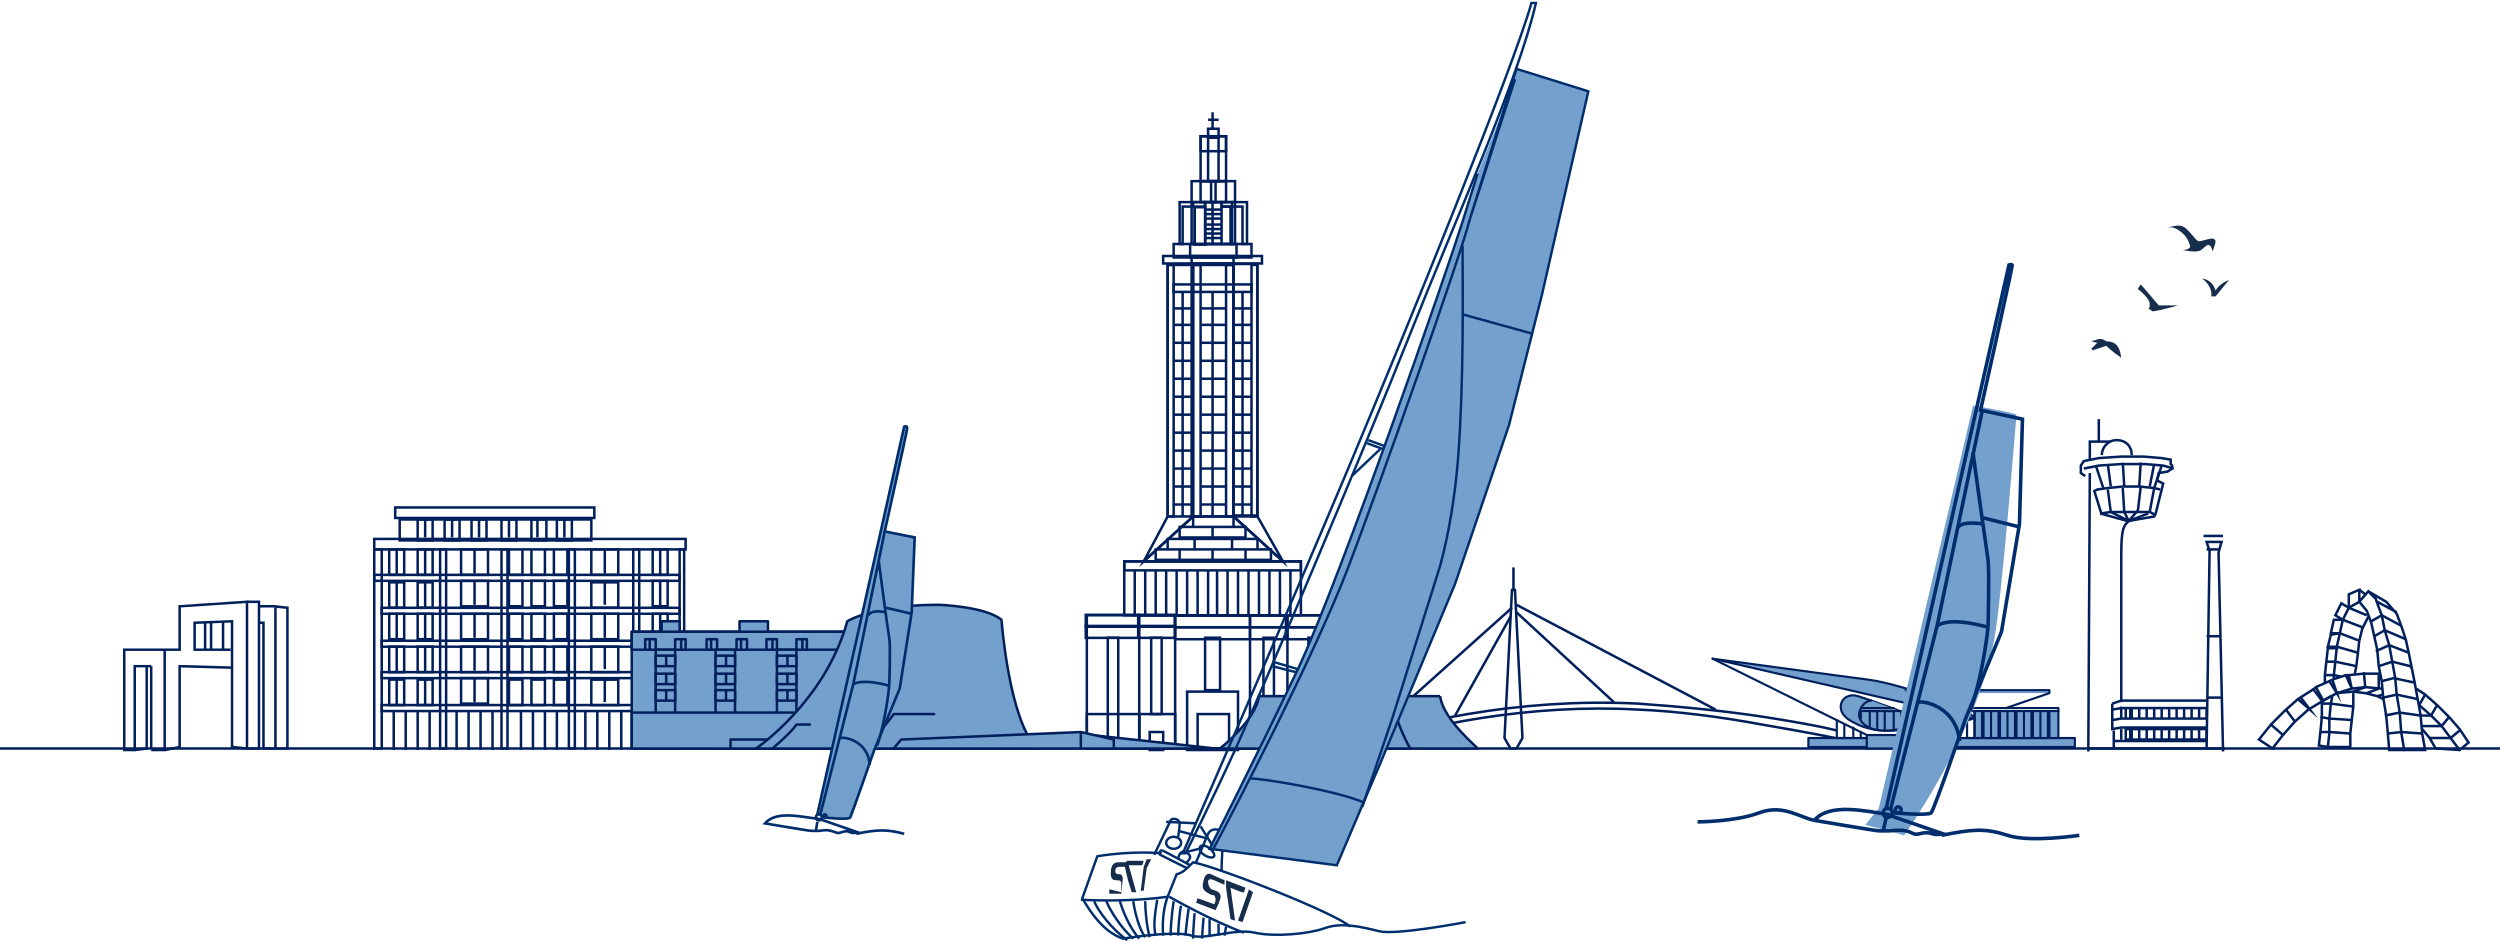 <svg version="1.1" id="Calque_1" xmlns="http://www.w3.org/2000/svg" x="0" y="0" width="167" height="62.9" xml:space="preserve"><style>.st0{fill:none;stroke:#001f5b;stroke-miterlimit:10}.st0,.st3,.st4{stroke-width:.168}.st3,.st4,.st5{stroke:#001f5b;stroke-miterlimit:10;fill:#74a0ce}.st4,.st5{stroke-linecap:round;stroke-linejoin:round}.st5{stroke-width:.144}.st11,.st6,.st8,.st9{fill:none;stroke-miterlimit:10}.st6{stroke:#001f5b;stroke-width:.144;stroke-linecap:round;stroke-linejoin:round}.st11,.st8,.st9{stroke:#002e6d}.st8{stroke-width:.24}.st9{stroke-width:.178}.st11{stroke-width:.164}.st13{fill:#172d4c}</style><path class="st0" d="M25 38.4h20.4v.4H25zm.5 2.2h19.9v.4H25.5zm0 2.2h19.9v.4H25.5zm0 2.1h19.9v.4H25.5zm0 2.2h19.9v.4H25.5z"/><path class="st0" d="M25 36.7h.5V50H25zm20.4 0h.3v11.8h-.3zm-16 0h.4V50h-.4zm4.1 0h.4V50h-.4zm4.5 0h.4V50H38zm4.3 0h.4v11.8h-.4zm-15.6-2h12.8v1.4H26.7zm-.3-.8h13.3v.7H26.4z"/><path class="st0" d="M27.9 34.7h1v1.4h-1zm.5 0v1.2m-2.4.8h1v1.7h-1zm.5 0v1.7m1.4-1.7h1v1.7h-1zm.5 0v1.7m15.2-1.7h1v1.7h-1zm.5 0v1.7m-.5.4h1v1.7h-1zm.5 0v1.7m-.5.5h1v1.7h-1zm.5 0v1.7m-.5.5h1v1.7h-1zm.5 0v1.7m-.5.4h1V47h-1zm.5 0v1.8M26 38.9h1v1.7h-1zm.5 0v1.7m1.4-1.7h1v1.7h-1zm.5 0v1.7M26 41h1v1.7h-1zm.5 0v1.7m1.4-1.7h1v1.7h-1zm.5 0v1.7m-2.4.5h1v1.7h-1zm.5 0v1.7m1.4-1.7h1v1.7h-1zm.5 0v1.7m-2.4.5h1v1.7h-1zm.5 0v1.7m1.4-1.7h1v1.7h-1zm.5 0v1.7m2.4-10.4h1.8v1.7h-1.8zm.9 0v1.6m7.8-1.6h1.8v1.7h-1.8zm.9 0v1.6m-.9.6h1.8v1.7h-1.8zm.9 0v1.5m-.9.6h1.8v1.7h-1.8zm.9 0v1.6m-.9.6h1.8v1.7h-1.8zm.9 0v1.5m-.9.7h1.8v1.7h-1.8zm.9 0v1.5m-9.6-8.1h1.8v1.7h-1.8zm.9 0v1.6m-.9.6h1.8v1.7h-1.8zm.9 0v1.6m-.9.6h1.8v1.7h-1.8zm.9 0v1.6m-.9.5h1.8V47h-1.8zm.9 0v1.6m-2-12.2h1v1.4h-1zm.5 0v1.2m1.3-1.2h1v1.4h-1zm.5 0v1.2m1.5-1.2h1v1.4h-1zm.5 0v1.2m1.5-1.2h1v1.4h-1zm.4 0v1.2m1.3-1.2h1v1.4h-1zm.5 0v1.2"/><path class="st0" d="M25 36h20.8v.7H25zm9 .7h.9v1.7H34zm1.5 0h.9v1.7h-.9zm1.5 0h.9v1.7H37zm-3 2.1h.9v1.7H34zm1.5 0h.9v1.7h-.9zm1.5 0h.9v1.7H37zM34 41h.9v1.7H34zm1.5 0h.9v1.7h-.9zm1.5 0h.9v1.7H37zm-3 2.2h.9v1.7H34zm1.5 0h.9v1.7h-.9zm1.5 0h.9v1.7H37zm-3 2.2h.9v1.7H34zm1.5 0h.9v1.7h-.9zm1.5 0h.9v1.7H37zm-6.5 2.1v2.6m.8-2.6v2.6m.8-2.6v2.6m.8-2.6v2.6m-6.6-2.6v2.6m.8-2.6v2.6m.8-2.6v2.6m.8-2.6v2.6m6.1-2.6v2.6m.8-2.6v2.6m.8-2.6v2.6m.8-2.6v2.6m1.9-2.6v2.6m.8-2.6v2.6m.8-2.6v2.6m.8-2.6v2.6m117.3-9.9l1.3.7m-1.9-1.4l1.2.7.7.8.3.8.3.9.2.9.2 1 .2 1 .2 1.1.2 1.1.1 1.2.2 1.1h-1.4l-.2-1.2-.1-1.3-.2-1.2-.1-1.1-.2-1.1-.2-1.1-.3-1-.2-1-.3-.8-.1-.3-.5-.5-.6.7m0 0v-.8l-.7.3v.8m0 .1l-.5-.3-.4.8.5.3m0 0h-.6l-.2.9h.6l1.3.5"/><path class="st0" d="M156.3 42.3l-.6.1-.2.8h.6l1.4.4"/><path class="st0" d="M155.3 45.6v-.5l.2-1.8h.7"/><path class="st0" d="M155.9 45.3v-.2l.1-.9.1-1 .2-.9.2-.9.4-.8.7-.4.5.6.3.8.2.9.2.9.1 1.1.2 1 .1 1.1.2 1.2.1 1.1.1 1.2h1"/><path class="st0" d="M157.2 46.3v.9l-.1.9-.1.9v.9h-1.5l.1-.9v-1l.1-1 .1-.5m2.4-5.3l-.4.8-.2.8-.1.9-.1.8-.1.5m4.5 4l-1.4-.1-.9.1m-.2-1.2l1-.2 1.4.2m-.2-1.1l-1.4-.3-.9.2m2.1-1l-1.4-.3-.8.2m2-.9l-.1-.1-1.2-.3-.9.3m2-.9l-1.3-.5-.9.4m2-.8l-1.4-.6-.7.4m-.6-2.8l-.4-.3m2.8 2.4l-1.3-.7-.7.4m-1.5-.9l1.2.5m-1.6.3l1.3.5"/><path class="st0" d="M157.4 44.5l-1.4-.3h-.6m-.1.9h.6l.5.1m.8 2l-1.5-.2h-.6m-.1.9l.6.1 1.5.1m-.1.9l-1.4-.1h-.6m6.8-.2l.5.6.4.7 1.6.1m-2.9-4.1l.6.4.8.7.8.8.7.8.6.9-.6.5-.6-.8-.6-.8-.7-.7-.8-.7"/><path class="st0" d="M151.8 50l.7-.9.8-.9.9-.8 1-.6-.1.1v1l-.1 1-.1.9.6.1"/><path class="st0" d="M159 45h-1.1l-1 .1h-.2l-.9.3-.2.1-.9.4-.1.1-1.1.7-.9.8-.9.9-.8 1 .9.6h.1m10.4-.7h1.4l.6-.5m-.7-.9l-.5.6h-1.3m1-1.4l-.4.7h-.7m.3-1.4l-.4.7"/><path class="st0" d="M159.2 46.7l-.4-.2-.8-.2-.8-.1-1.1.1m3.1.1l-.4.1m.1-.5l-.8.3m.8-.3v-.9m-1-.2l.1 1m-1.3-.8l.4.9-.2-.9m1.1.8l-.8.3"/><path class="st0" d="M155.8 45.4l.3.9-.5-.8"/><path class="st0" d="M154.7 45.9l.5.9.9-.5 1-.3.9-.1 1.1.1m-4.6 0l.6.8m-1.4-.2l.6.8-.8-.7m-.8.7l.6.8m-1.6.2l.8.7m-4 1.1l-.3-13.3.2-.7h-1l.2.6-.2 13.3m1.1-14.3h-1.3m.2.9h.9m-8.8 13.5l.1-18.6m2.1 15.3V37c0-1.8.2-1.9.5-2.2l1.7-.3.1-.2.5-2-.4-.2.1-.5.6-.1.3-.2v-.2l-.1-.1v-.3l-.6-.1-1.2-.1h-1.5l-1.5.1-1 .2-.2.3v.5l.3.2m9 10.7h-.9m1 4.1h-1"/><path fill="none" stroke="#001f5b" stroke-width=".168" stroke-linejoin="bevel" stroke-miterlimit="10" d="M144 34.4l-.4-.2H141l-.7.1 1.8.5"/><path class="st0" d="M139.2 31.3l1-.2 1.5-.1h1.6l1.2.1.7.2m-5.2-.2l.5 1.5m.3-1.6l.2 1.5m.8-1.6l.1 1.6m2-1.5l-.3 1.5m.8-1.4l-.5 1.5"/><path class="st0" d="M143 30.9l-.1 1.6h-1.1l-1 .1-.7.1-.2.1.5 1.6m3.9-1.7l-.4-.1-1-.1"/><path class="st0" d="M140.8 32.7l.2 1.5 1.2.6m.8-2.3l-.2 1.7m1.1-1.6l-.3 1.6m-.8-.1l-.6.7m1.3-.5l-1.3.5-.3-.6-.1-1.6m-1.4-2.2c0-.5.4-1 1-1s1 .4 1 1"/><path class="st0" d="M139.6 30.7v-1.2h1.4m.1 17.5l.6-.2h5.7m0 1.2h-5.7l-.6.1v.6l.6-.1h5.7m0 .9h-6.2m.8-2.2h.3v.7h-.3zm.4 0h.5v.7h-.5zm.5 0h.5v.7h-.5zm.5 0h.5v.7h-.5zm.5 0h.5v.7h-.5zm.5 0h.5v.7h-.5zm.5 0h.5v.7h-.5zm.5 0h.5v.7h-.5zm.5 0h.5v.7h-.5zm.5 0h.5v.7h-.5zm.5 0h.5v.7h-.5zm-4.9 1.4h.3v.7h-.3zm.4 0h.5v.7h-.5zm.5 0h.5v.7h-.5zm.5 0h.5v.7h-.5zm.5 0h.5v.7h-.5zm.5 0h.5v.7h-.5zm.5 0h.5v.7h-.5zm.5 0h.5v.7h-.5zm.5 0h.5v.7h-.5zm.5 0h.5v.7h-.5zm.5 0h.5v.7h-.5zm-5.2-.7v-.8m0 2.2v-.7m.3-1.4h-.3l-.6.1m0 .7V47m.1 1.8V50m7.4 0h-9.1m.7-20.5V28"/><path d="M101.3 50l.4-.7-.5-9.9h-.2l-.5 9.9.4.7h.4z" fill="none" stroke="#001f5b" stroke-width=".168" stroke-linejoin="round" stroke-miterlimit="10"/><path class="st0" d="M101.1 37.9v1.5m.2 1l13.3 7m-13.3-6.5l6.5 6m-6.9-5.7l-3.7 6.6m3.8-7.2l-9.6 8.6m-1.8.6c4.5-1.5 11.6-3.2 19.8-2.8 2.9.2 5.9.5 8.5.9 3.8.6 4.8.9 4.8.9"/><path class="st0" d="M90.1 50.1c5.1-1.7 12.1-3.1 19.3-2.7 2.6.1 5.6.5 8.3 1 3.5.6 4.9.9 4.9.9m-44.2-33h5.2v.9h-5.2z"/><path class="st0" d="M79.5 16.3h3.1v.9h-3.1zm-6.9 24.8h16.9V50H72.6z"/><path class="st0" d="M76.1 41.1H86V50h-9.9z"/><path class="st0" d="M78.5 41.1h5V50h-5zm3.9-6.6h-2.7l-3.3 3h9.3z"/><path class="st0" d="M78.8 35.2h4.4v.7h-4.4zm.9-.7h2.7v.7h-2.7zM78 36h6v.7h-6zm-.8.7h7.7v.7h-7.7zm2.5-19h2.7v16.8h-2.7zm-1.2 23.4h5v.8h-5zm5 0h2.4v.8h-2.4zm2.5 0h3.5v.8H86z"/><path transform="rotate(-180 77.289 41.483)" class="st0" d="M76.1 41.1h2.4v.8h-2.4z"/><path transform="rotate(-180 74.315 41.483)" class="st0" d="M72.6 41.1h3.5v.8h-3.5z"/><path class="st0" d="M78.5 41.9h5v.8h-5zm5 0h2.4v.8h-2.4zm2.5 0h3.5v.8H86z"/><path transform="rotate(-180 77.289 42.255)" class="st0" d="M76.1 41.9h2.4v.8h-2.4z"/><path transform="rotate(-180 74.315 42.255)" class="st0" d="M72.6 41.9h3.5v.8h-3.5z"/><path class="st0" d="M76.4 37.5l1.6-3h1.7zm9.3 0l-1.7-3h-1.6zM78 17.7h1.6v16.8H78z"/><path transform="rotate(-180 83.192 26.067)" class="st0" d="M82.4 17.7H84v16.8h-1.6z"/><path class="st0" d="M75.1 37.5h11.8v3.6H75.1z"/><path class="st0" d="M75.1 37.5h11.8v.6H75.1zm.7.6h.7v3h-.7zm1.4 0h.7v3h-.7zm1.4 0h.7v3h-.7zm1.4 0h.7v3H80zm1.3 0h.7v3h-.7zm1.4 0h.7v3h-.7zm1.4 0h.7v3h-.7zm1.4 0h.7v3h-.7zm-5 4.5h1v3.5h-1zm3.9 0h.7v5.1h-.7zm-7.5 0h.7v5.1h-.7zm10.5 0h.7V50h-.7zm-13.4 0h.7V50H74zm5.3 3.6h3.4v3.9h-3.4z"/><path class="st0" d="M80 47.7h2.1V50H80zm6 0h3.5V50H86zm-13.4 0h3.5V50h-3.5zm10.9 0h2.4V50h-2.4z"/><path class="st0" d="M84.3 48.9h.9v1.2h-.9zm-8.2-1.2h2.4V50h-2.4z"/><path class="st0" d="M76.8 48.9h.9v1.2h-.9zm2-12.2v.8m2.2-.8v.8m2.2-.8v.8m-3.4-.8V36m2.5.7V36M81 36v-.8M78.4 19h5.2v.5h-5.2z"/><path class="st0" d="M78 17.7h.4v16.8H78zm5.6 0h.4v16.8h-.4zm-3.9 0h.5v16.8h-.5zm2.2 0h.5v16.8h-.5zm-.9 1.8v15m-.8-13.9h1.7m-1.7 1.1h1.7m-1.7 1.2h1.7m-1.7 1.2h1.7m-1.7 1.2h1.7m-1.7 1.2h1.7m-1.7 1.2h1.7m-1.7 1.2h1.7m-1.7 1.2h1.7m-1.7 1.2h1.7m-1.7 1.2h1.7m-1.7 1.2h1.7M83 19.5v15m-.6-13.9h1.2m-1.2 1.1h1.2m-1.2 1.2h1.2m-1.2 1.2h1.2m-1.2 1.2h1.2m-1.2 1.2h1.2m-1.2 1.2h1.2m-1.2 1.2h1.2m-1.2 1.2h1.2m-1.2 1.2h1.2m-1.2 1.2h1.2m-1.2 1.2h1.2M79 19.5v15m-.6-13.9h1.3m-1.3 1.1h1.3m-1.3 1.2h1.3m-1.3 1.2h1.3m-1.3 1.2h1.3m-1.3 1.2h1.3m-1.3 1.2h1.3m-1.3 1.2h1.3m-1.3 1.2h1.3m-1.3 1.2h1.3m-1.3 1.2h1.3m-1.3 1.2h1.3m-2-16.6h6.6v.5h-6.6z"/><path class="st0" d="M79.6 17.1h2.8v.5h-2.8zm2.7-3.6v.3h.7v2.5h.3v-2.8zm-2.6 0v.3H79v2.5h-.2v-2.8zm.8 0h1.1v2.8h-1.1zm1.1.3h.7v2.5h-.7z"/><path transform="rotate(-180 80.155 15.071)" class="st0" d="M79.8 13.8h.7v2.5h-.7z"/><path class="st0" d="M81.6 13.5v.3h.6v2.5h.3v-2.8zm-1.1 0v.3h-.7v2.5h-.2v-2.8z"/><path class="st0" d="M80.5 14h1.1m-1.1.3h1.1m-1.1.3h1.1m-1.1.4h1.1m-1.1.3h1.1m-1.1.3h1.1m-1.1.3h1.1m-.6-2.4v2.8m-1.4-4.2h2.9v1.4h-2.9z"/><path class="st0" d="M80.2 12.1h1.7v1.4h-1.7z"/><path class="st0" d="M80.9 12.1h.3v1.4h-.3zm-.7-3h1.7v3h-1.7z"/><path class="st0" d="M80.7 9.1h.7v3h-.7z"/><path class="st0" d="M80.2 9.1h1.7v1h-1.7z"/><path class="st0" d="M80.7 8.6h.7v.6h-.7zm.3 0V7.5m-.3.5h.7M0 50h167"/><path class="st3" d="M96.2 46.5H84.1c-.2 1.6-2.6 3.5-2.6 3.5h17.2c.1 0-2.3-1.9-2.5-3.5z"/><path class="st3" d="M93 46.5h-5.7c-.1 1.6-1.2 3.5-1.2 3.5h8.1s-1.1-1.9-1.2-3.5z"/><path class="st0" d="M11 43.4v6.7h-.9m0-5.6V50v-5.5z"/><path class="st0" d="M10.1 44.5H9v5.6h-.7v-6.7H12v-2.9l4.5-.3V50l-1-.1v-8.4l-2.5.1v1.8h2.4"/><path class="st0" d="M15.5 44.6l-3.5-.1v5.4l-1 .2m-1.2-5.6V50l-.8.1m7.5-.1h.8v-9.8h-.8m.8.3h1l.9.1V50h-.8v-9.4"/><path class="st0" d="M17.3 41.6h.3V50h.8m-4.7-8.4v1.8m.4 0v-1.8m.8 1.8v-1.9"/><path class="st4" d="M42.2 42.2h19.2V50H42.2z"/><path class="st4" d="M42.2 42.2h19.7v1.2H42.2zm2-.7h1.2v.7h-1.2zm5.2 0h1.9v.7h-1.9z"/><path class="st4" d="M43.1 42.7h.7v.7h-.7zm.3 0v.7m1.7-.7h.7v.7h-.7zm.4 0v.7m1.7-.7h.7v.7h-.7zm.3 0v.7m1.7-.7h.7v.7h-.7zm.3 0v.7m1.7-.7h.7v.7h-.7zm.4 0v.7m1.6-.7h.7v.7h-.7zm.4 0v.7"/><path class="st4" d="M43.8 43.4h1.3V50h-1.3zm4 0h1.3V50h-1.3zm4.1 0h1.3V50h-1.3z"/><path class="st4" d="M42.2 47.6h12.1V50H42.2zm1.6-3.8h1.3v.7h-1.3zm.7 0v.7m-.7.5h1.3v.7h-1.3zm.7 0v.6m-.7.5h1.3v.7h-1.3zm.7 0v.7m3.3-3h1.3v.7h-1.3zm.7 0v.7m-.7.5h1.3v.7h-1.3zm.7 0v.6m-.7.5h1.3v.7h-1.3zm.7 0v.7m3.4-3h1.3v.7h-1.3zm.7 0v.7m-.7.5h1.3v.7h-1.3zm.7 0v.6m-.7.5h1.3v.7h-1.3zm.7 0v.7"/><path class="st4" d="M48.8 49.4h7.3v.6h-7.3z"/><path class="st4" d="M50.5 50s4.6-3.1 6.1-8.5c0 0 1.7-1.1 6.1-1.1 0 0 3.1.1 4.2 1 0 0 .5 6.8 2.4 8.6H50.5z"/><path class="st4" d="M51.6 50s1.3-1.1 1.6-1.6h.9m3.7 1.6s1.5-1.7 1.9-2.3h2.7m10.5 1.4l8.3.9h-7.9z"/><path class="st4" d="M59.7 50l.5-.6 12-.5V50zm12.5-1.1l2.2.5v.6h-2.2z"/><path class="st5" d="M131.8 48l-17.4-4s8.8 1.2 10.4 1.4c1.5.2 3.9 1 4.9 1.4.7.4 2.6 1.1 2.1 1.2l-3.7 1.2"/><path class="st5" d="M128.8 48.2s-3.7-1.4-4.7-1.7-1.6.8-.7 1.5c1 .7 2.3 1 3.9.7.6-.1 1.5-.5 1.5-.5z"/><path class="st5" d="M128.5 48.1c-.2.2-1.3.7-2.6.7s-1.8-.7-1.7-1.2c.1-.5.5-.8.8-.8m-.3 2.3h3.3v.9h-3.3zm0 0L114.4 44m6.4 5.3h3.9v.6h-3.9zm7.3 0h10.5v.6h-10.5zm8.8-3v-.2h-9.6l.8.2m5.9 1l2.9-1m-10.4 1h-2.1"/><path class="st6" d="M131.2 47.5h6.3v-.2h-6.8"/><path class="st5" d="M124.3 47.5h2.8m9.8 0h.6v1.8h-.6zm-.6 0h.5v1.8h-.5zm-.5 0h.5v1.8h-.5zm-.6 0h.5v1.8h-.5zm-.5 0h.5v1.8h-.5zm-.6 0h.5v1.8h-.5zm-.5 0h.5v1.8h-.5zm-.6 0h.5v1.8h-.5zm-.5 0h.5v1.8h-.5zm-.6 0h.5v1.8h-.5z"/><path class="st6" d="M131.4 48.1v1.2h.5v-1.8m-1.6 1v.8h.6v-1m-1.7.5v.5h.6v-.6"/><path class="st5" d="M128.7 49.3V49m-.6-1.1v.4m-1.1-.8v1.2m.6-.2v-.8"/><path class="st6" d="M126.5 48.8v-1.3h-.6v1.3m-.5-.1v-1.2h-.5v1m-.6.4v.4h.4"/><path class="st5" d="M124.9 47.5h-.6v.5"/><path class="st6" d="M123.2 48.4v.9h.6v-.7m-1.1-.5v1.2h.5"/><path d="M125.5 54l6.3-26.9s2.5.4 2.9.6c0 0-1 12.6-1.5 15.1-1.2 6.3-6 13-6 13l-2.6-.7" fill="#74a0ce"/><path class="st8" d="M121.2 54.8s4.1.7 4.3.7h.7c.3 0 .6-.1 1.1 0 .5.1.5.3.9.2.4-.1.6-.1.9 0 .3.1.7 0 .7 0l-3.2-1.1-.5-.2c-1.4-.2-3.9-.8-4.9.4zm4.6.7l.2-.9m0-.6l8.2-36.3s.3-.1.2.1c0 .2-2.1 9.6-2.1 9.6l2.8.6-.2 7-1.2 7.2-2.4 5.8s-2.1 6.1-2.3 6.3c-.2.2-2.5 0-2.5 0"/><path class="st8" d="M126.3 54l3.1-12.2 3-14.3"/><path class="st8" d="M131.8 30.2c.1 1 .9 6.4 1 7.2.1.8 0 4.5 0 4.5s-.3 3.1-1.2 5.6m-3.5-.6c.7-.1 2.6.5 2.8 2.6m1.9-7.6c-1.1-.3-2.6-.6-3.4-.1m3.1-6.8c-.8-.1-1.4-.1-1.7.2m4.1 0l-2.4-.6"/><circle class="st8" cx="126.1" cy="54.3" r=".3"/><circle class="st8" cx="126.8" cy="54.1" r=".2"/><path class="st8" d="M121.2 54.8c-1-.2-2.1-1.1-3.7-.5s-4.1.6-4.1.6m16.3.9c2-.4 2.9-.5 4.4 0s4.8 0 4.8 0"/><path class="st9" d="M51.1 55s2.9.5 3.1.5h.5c.2 0 .4-.1.8 0s.4.2.7.1c.3-.1.4-.1.6 0 .2.1.5 0 .5 0l-2.3-.8-.3-.1c-1.1-.1-2.8-.6-3.6.3zm3.4.5l.1-.6"/><path d="M54.6 54.4l5.8-25.9s.2-.1.2.1-1.5 6.9-1.5 6.9l2 .4-.2 5-.8 5.1-1.7 4.1s-1.5 4.3-1.6 4.5-1.8 0-1.8 0" fill="#74a0ce" stroke="#002e6d" stroke-width=".178" stroke-miterlimit="10"/><path class="st9" d="M54.8 54.4l2.2-8.7 2.1-10.2m-.4 2c.1.7.6 4.6.7 5.1s0 3.2 0 3.2-.2 2.2-.8 4m-2.5-.5c.5-.1 1.9.3 2 1.8m1.3-5.3c-.8-.2-1.8-.4-2.4-.1m2.2-4.8c-.6-.1-1-.1-1.2.2m2.9-.1l-1.7-.4"/><circle class="st9" cx="54.7" cy="54.6" r=".2"/><circle class="st9" cx="55.1" cy="54.5" r=".1"/><path class="st9" d="M57.2 55.7c1.4-.3 2.1-.3 3.2 0"/><path class="st11" d="M97.9 61.6s-4.7.9-5.8.6c-1.2-.3-2.5-.6-3.6-.2s-3.4.6-4.7.3c-1.3-.3-3.3.5-4.2.2s-3.3 0-4.6.2c-.5-.2-1.5-.6-2.7-2.7l1-2.8c2.4-.4 4.3-.2 4.3-.2m5.5 5.3c-2.2-.8-5-2.4-5-2.4"/><path class="st11" d="M90.2 61.9c-1-.9-8.6-3.9-10.5-4.3-.5.5-.7.7-1.1.8l-.6 1.5c-2.8.4-5.8.2-5.8.2"/><path class="st11" d="M79.5 57.8s-1.8-1-1.9-1-.2.2-.1.3l1.8.9m-2.2-.9s1-2.1 1.1-2.3c.1-.2.6-.1.6.2 0 .3-.1.9-.1.9m1.2 1.7s.7-1.7.8-1.9c.1-.2.3-.3.5-.3s.3.1.4.2c.1 0 .2.3.1.9-.1.6-.1 1.7-.1 1.7m-1-2.2l-1.9-.5"/><ellipse class="st11" cx="78.4" cy="56.3" rx=".5" ry=".4"/><path class="st11" d="M78.7 57.3c.1-.2.1-.4.4-.4.3.1.4.2.4.4-.1.2-.3.4-.3.4"/><path class="st11" d="M79.1 56.8s7.1-16.3 11-25.6 11-26.7 12.2-31h.3c-1.2 5.2-5.3 14.3-8.4 22.1S84.1 46.6 82.5 50.1 79.2 57 79.2 57h-.3l.2-.2z"/><path d="M101.2 5.3l-3 9.3 3.1-10 4.8 1.5-3.1 13.6s-2 7.9-2.2 8.7L97.2 39l-5 12-1.2 2.8-1.7 4-8.5-1.1s3-5.9 5.9-12c2.9-6.2 10.1-27 11-29.9.9-2.9 1-3.2 1-3.2" fill="#74a0ce" stroke="#002e6d" stroke-width=".164" stroke-miterlimit="10"/><path class="st11" d="M81 56.8c1.4-2.6 6.9-13.2 9.1-19s7.4-20.5 8.1-23.2m4.2 7.7L97.7 21"/><path class="st11" d="M83.5 52c.9 0 5.7.8 7.6 1.6l-.1.3 2-5.9 3.2-10.2c.6-2.2 1-4.7 1.2-7.2.4-5.3.3-11 .3-14.2m-6.4 13.2l1.1.4m.1-.2l-1.1-.4M85 44.2l1.7.5m-.1.2c-.1 0-1.6-.4-1.6-.4m5.3-12.7l1.9-1.8M80.5 56.5c.3.1.7.5.6.7s-.6 0-.8-.2c-.2-.2-.3-.6.2-.5zm-.4.2l-.8.2m.9-1.7l.8 1.3M79.9 55l-2-.1"/><path class="st13" d="M76.9 57.4l-.3.6-.2 1.5h-.2l.2-1.6.2-.5zm-.5.1l-.1.3h-.9l.5 1.8h-.3s-.2-.6-.3-1-.2-.9-.2-.9l.2-.2h1.1z"/><path class="st13" d="M74.1 59.4v.3h.8s.1-.9.1-1c0-.2-.1-.3-.2-.3s-.3 0-.3-.2.1-.3.3-.3h.4v-.1l.1-.2h-.6c-.3 0-.5.2-.5.7 0 .4.1.5.4.5s.3.1.3.3v.5l-.8-.2zm5.9.6l-.1.3 1.3.5s.2-.4.3-.7c.1-.3 0-.5-.3-.6-.3-.1-.2-.1-.3-.1-.1-.1-.2-.3-.2-.5s.2-.2.4-.1.7.3.7.3v-.3s-.7-.3-.9-.4c-.2-.1-.4 0-.5.4-.1.4-.1.6.2.8.3.2.4.2.5.2 0 0 .1.1.1.3 0 .2-.1.3-.1.3L80 60zm1.9-1.2v.5l.3 2.1.3.1-.3-2.2s.9.4.9.3l.1-.3-1.3-.5zm1.5.7l-.7 2 .3.1.7-2-.3-.2"/><path class="st11" d="M78 59.9c-.2.5-.4 1.5-.3 2.6m.5 0c0-1 .2-2.3.2-2.3m.3 2.3c0-.4.1-1.7.2-2m.3 2c0-.4.2-1.8.2-1.8m.3 2c0-.6.1-1.7.1-1.7m.5 1.7c0-.3.1-1.4.1-1.4m.4 1.3v-1.2m.6 1.1v-.8m.4.8l.1-.6m-4.6-1.8c-.1.7-.3 1.7-.1 2.4m-4.1-2.3c.2.6 1.2 1.9 2.2 2.6m-1.4-2.6c.3.7 1 1.8 1.8 2.5m-.9-2.5c.2.6.6 1.7 1.3 2.5m-.4-2.5c.1.7.4 1.9.8 2.4m0-2.4c0 .6.1 1.7.3 2.4"/><path class="st13" d="M144.8 15.2c1.1-.3 1.1-.1 1.9.8.2.2.3.1.7 0 .4-.1.5-.1.6.1 0 .2-.2.7-.2.7s-.1-.6-.4-.4c-.3.2-.3.4-.8.4-.4 0-.8-.1-.8-.1s.4 0 .5-.2c0-.2-.2-.7-.6-1-.5-.4-.7-.3-.9-.3zm2.3 3.4c.6.1.8.5.9.8.3-.5.9-.7.9-.7l-.9 1.1h-.3c0 .1.2-.6-.6-1.2zm-4.1.4c.2.2 1.2 1.4 1.2 1.4h1.3s-1 .3-1.7.4l-.3-.2s.1.1.1-.3-.8-1-.8-1l.2-.3zm-3.3 3.8c.4-.1.6-.3 1 0 .6 0 .9.3 1 1.1-.6-.4-1-.8-1-.8l-.9.3-.1-.1.4-.4-.4-.1z"/></svg>